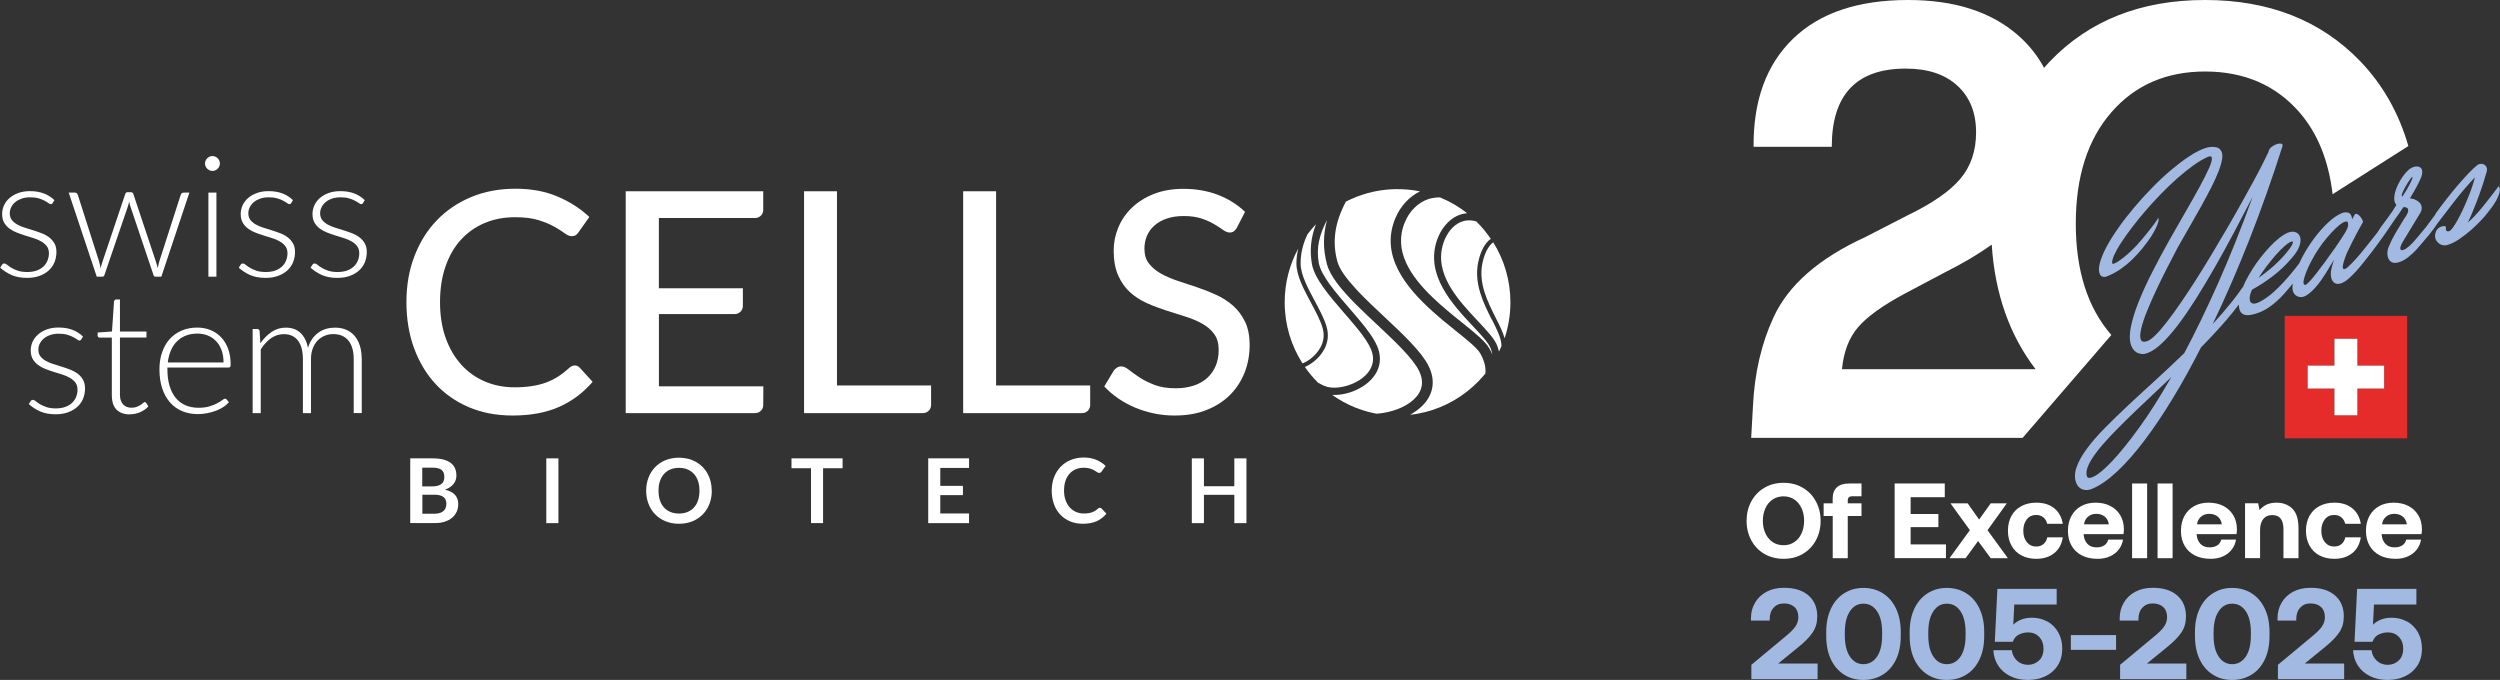 <?xml version="1.0" encoding="UTF-8"?>
<svg id="Livello_2" data-name="Livello 2" xmlns="http://www.w3.org/2000/svg" viewBox="0 0 445.77 121.24">
  <rect x="0" y="0" width="445.77" height="121.24" fill="#333333" stroke="none"/>
  <defs>
    <style>
      .cls-1 {
        fill: #e52c2b;
      }

      .cls-1, .cls-2, .cls-3 {
        stroke-width: 0px;
      }

      .cls-2 {
        fill: #fff;
      }

      .cls-3 {
        fill: #a2b9e1;
      }
    </style>
  </defs>
  <g>
    <g>
      <path class="cls-3" d="M318.38,113.47c.78-.63,1.36-1.2,1.73-1.73.37-.52.55-1.09.55-1.7,0-.78-.24-1.39-.7-1.81-.47-.42-1.09-.63-1.88-.63s-1.36.25-1.83.76-.7,1.19-.7,2.05v.25h-3.34v-.44c0-1.01.24-1.93.73-2.76s1.17-1.48,2.06-1.95c.89-.47,1.92-.7,3.09-.7,1.89,0,3.35.46,4.39,1.38s1.55,2.16,1.55,3.71c0,1.11-.27,2.06-.82,2.87-.54.81-1.38,1.67-2.52,2.59l-3.62,2.95h7.02v2.79h-11.81v-2.56s6.1-5.07,6.1-5.07Z"/>
      <path class="cls-3" d="M325.63,112.67c0-1.58.28-2.96.84-4.15.56-1.18,1.34-2.09,2.35-2.73,1.01-.64,2.15-.96,3.44-.96s2.46.32,3.47.96,1.79,1.55,2.35,2.73.84,2.56.84,4.15v.74c0,1.61-.28,3.01-.84,4.18s-1.34,2.08-2.35,2.7c-1.01.63-2.16.95-3.47.95s-2.46-.31-3.45-.95c-1-.63-1.78-1.53-2.34-2.7s-.84-2.57-.84-4.18v-.74ZM334.69,108.99c-.61-.9-1.41-1.35-2.43-1.35s-1.8.45-2.4,1.35c-.61.9-.91,2.16-.91,3.79v.51c0,1.63.3,2.89.91,3.79.61.9,1.41,1.35,2.4,1.35s1.82-.45,2.43-1.35.91-2.16.91-3.79v-.51c0-1.63-.3-2.89-.91-3.79Z"/>
      <path class="cls-3" d="M340.51,112.67c0-1.58.28-2.96.84-4.15.56-1.18,1.34-2.09,2.35-2.73,1.01-.64,2.15-.96,3.44-.96s2.46.32,3.47.96,1.79,1.55,2.35,2.73.84,2.56.84,4.15v.74c0,1.61-.28,3.01-.84,4.18s-1.34,2.08-2.35,2.7c-1.01.63-2.16.95-3.47.95s-2.46-.31-3.45-.95c-1-.63-1.78-1.53-2.34-2.7s-.84-2.57-.84-4.18v-.74ZM349.57,108.99c-.61-.9-1.41-1.35-2.43-1.35s-1.8.45-2.4,1.35c-.61.9-.91,2.16-.91,3.79v.51c0,1.63.3,2.89.91,3.79.61.9,1.41,1.35,2.4,1.35s1.82-.45,2.43-1.35.91-2.16.91-3.79v-.51c0-1.63-.3-2.89-.91-3.79Z"/>
      <path class="cls-3" d="M365.07,110.81c.82.47,1.47,1.12,1.94,1.96s.7,1.79.7,2.87c0,1.2-.27,2.21-.82,3.05s-1.28,1.47-2.2,1.9-1.95.65-3.09.65c-1.21,0-2.28-.23-3.2-.7-.92-.47-1.64-1.11-2.14-1.91-.51-.8-.78-1.71-.83-2.7h3.29c.09.75.4,1.37.93,1.87.53.49,1.18.74,1.95.74s1.4-.25,1.95-.75c.55-.5.82-1.21.82-2.13,0-.84-.25-1.54-.76-2.08-.51-.55-1.17-.82-2-.82-.55,0-1.09.13-1.61.38s-.89.69-1.11,1.3h-3.2l.46-9.44h10.57v2.79h-7.56l-.18,3.59c.87-.83,1.99-1.24,3.34-1.24,1.01,0,1.93.24,2.75.7v-.03Z"/>
      <path class="cls-3" d="M369.25,115.87v-2.63h8.06v2.63h-8.06Z"/>
      <path class="cls-3" d="M384.13,113.47c.78-.63,1.36-1.2,1.73-1.73.37-.52.55-1.09.55-1.7,0-.78-.24-1.39-.7-1.81-.47-.42-1.09-.63-1.88-.63s-1.36.25-1.83.76-.7,1.19-.7,2.05v.25h-3.34v-.44c0-1.01.24-1.93.73-2.76s1.17-1.48,2.06-1.95c.89-.47,1.92-.7,3.09-.7,1.89,0,3.35.46,4.39,1.38s1.55,2.16,1.55,3.71c0,1.11-.27,2.06-.82,2.87-.54.81-1.38,1.67-2.52,2.59l-3.62,2.95h7.02v2.79h-11.81v-2.56s6.1-5.07,6.1-5.07Z"/>
      <path class="cls-3" d="M391.38,112.67c0-1.58.28-2.96.84-4.15.56-1.18,1.34-2.09,2.35-2.73,1.01-.64,2.15-.96,3.44-.96s2.46.32,3.47.96,1.79,1.55,2.35,2.73.84,2.56.84,4.15v.74c0,1.61-.28,3.01-.84,4.18s-1.34,2.08-2.35,2.7c-1.01.63-2.16.95-3.47.95s-2.46-.31-3.45-.95c-1-.63-1.78-1.53-2.34-2.7s-.84-2.57-.84-4.18v-.74ZM400.44,108.99c-.61-.9-1.41-1.35-2.43-1.35s-1.8.45-2.4,1.35c-.61.9-.91,2.16-.91,3.79v.51c0,1.63.3,2.89.91,3.79.61.9,1.41,1.35,2.4,1.35s1.82-.45,2.43-1.35.91-2.16.91-3.79v-.51c0-1.63-.3-2.89-.91-3.79Z"/>
      <path class="cls-3" d="M412.27,113.47c.78-.63,1.36-1.2,1.73-1.73.37-.52.55-1.09.55-1.7,0-.78-.24-1.39-.7-1.81-.47-.42-1.09-.63-1.88-.63s-1.36.25-1.83.76-.7,1.19-.7,2.05v.25h-3.34v-.44c0-1.01.24-1.93.73-2.76.48-.83,1.17-1.48,2.06-1.95.89-.47,1.92-.7,3.09-.7,1.89,0,3.35.46,4.39,1.38s1.55,2.16,1.55,3.71c0,1.11-.27,2.06-.82,2.87-.54.81-1.38,1.67-2.52,2.59l-3.62,2.95h7.02v2.79h-11.81v-2.56s6.1-5.07,6.1-5.07Z"/>
      <path class="cls-3" d="M429.21,110.81c.82.47,1.47,1.12,1.94,1.96s.7,1.79.7,2.87c0,1.2-.27,2.21-.82,3.05s-1.28,1.47-2.2,1.9-1.95.65-3.09.65c-1.21,0-2.28-.23-3.2-.7-.92-.47-1.64-1.11-2.14-1.91-.51-.8-.78-1.71-.83-2.7h3.29c.09.75.4,1.37.93,1.87.53.49,1.18.74,1.95.74s1.4-.25,1.95-.75c.55-.5.82-1.21.82-2.13,0-.84-.25-1.54-.76-2.08-.51-.55-1.17-.82-2-.82-.55,0-1.09.13-1.61.38s-.89.69-1.11,1.3h-3.2l.46-9.44h10.57v2.79h-7.56l-.18,3.59c.87-.83,1.99-1.24,3.34-1.24,1.01,0,1.93.24,2.75.7v-.03Z"/>
    </g>
    <path class="cls-2" d="M376.46,59.72c-4.22-4.86-6.33-11.47-6.33-19.84s2.11-14.98,6.33-19.84,9.79-7.29,16.73-7.29,12.62,2.43,16.83,7.29c3.24,3.74,5.2,8.62,5.9,14.59l13.51-8.59c-1.69-5.86-4.54-10.91-8.58-15.12C413.84,3.65,404.62,0,393.18,0s-20.66,3.65-27.66,10.94c-.36.38-.71.77-1.05,1.16-1.16-2.18-2.72-4.15-4.72-5.88C354.96,2.07,348.46,0,340.23,0,331.3,0,324.45,2.31,319.7,6.92s-7.09,11.03-7.02,19.25h13.94c0-9.29,4.4-13.94,13.19-13.94,3.93,0,7.01,1.02,9.22,3.06,2.22,2.04,3.32,4.81,3.32,8.31,0,3.29-.93,6.04-2.79,8.26-1.86,2.22-5,4.4-9.43,6.54l-7.51,3.86c-8.29,3.79-13.76,8.58-16.41,14.37-2.14,4.65-3.36,9.9-3.64,15.76l-.32,5.68h48.4l15.81-18.33v-.02ZM331.28,58.38c1.61-1.9,4.41-3.91,8.42-6.06l7.08-3.75c3.19-1.59,5.96-3.24,8.36-4.95.57,8.73,3.17,16.14,7.82,22.21h-34.52c.29-3.07,1.23-5.56,2.84-7.45Z"/>
    <path class="cls-3" d="M445.56,33.15s-.09.13-.36.49c-.26.35-.61.8-1.03,1.35s-.89,1.15-1.41,1.79-1.03,1.23-1.53,1.76c-.41.45-.81.82-1.21,1.12.27-.52.49-.99.66-1.4.54-1.27,1.02-2.5,1.45-3.69.43-1.19.86-2.51,1.27-3.97.07-.29.07-.54-.01-.74-.08-.2-.2-.35-.35-.46-.15-.1-.32-.16-.5-.18-.18-.01-.35,0-.51.06l-.21.08c-.47.36-1.02.87-1.65,1.53s-1.28,1.39-1.97,2.19c-.68.8-1.37,1.64-2.04,2.51-.68.87-1.28,1.68-1.83,2.44-.07.12-.11.21-.17.33-.18.24-.37.49-.57.76-.34.46-.69.93-1.05,1.41-.5.59-1,1.19-1.52,1.82s-1,1.15-1.46,1.56c-.39.33-.71.55-.95.63-.24.09-.42.09-.52,0s-.13-.25-.07-.5c.05-.25.19-.55.41-.92l3.1-5.11c.29-.46.36-.92.21-1.38-.16-.47-.6-.84-1.32-1.13-.08-.02-.18-.05-.3-.06-.12-.02-.26-.04-.41-.08.5-.81.94-1.58,1.31-2.29s.62-1.23.74-1.58c.12-.32.16-.62.15-.89-.02-.27-.09-.48-.23-.63s-.33-.25-.58-.28-.55,0-.89.13c-.26.1-.56.29-.87.59-.32.3-.62.66-.91,1.07s-.56.86-.8,1.35c-.24.49-.43.96-.55,1.42-.13.46-.18.89-.16,1.3s.15.74.38.99l-.54.85v.03c-.33.46-.62.89-.91,1.29-.28.39-.56.77-.84,1.14-.28.36-.54.73-.78,1.1-.08.13-.17.27-.25.4-.25.33-.55.72-.93,1.19-.43.54-.9,1.14-1.42,1.78-.51.64-1.01,1.24-1.5,1.79-.54.6-1.03,1.09-1.45,1.47s-.7.5-.84.35c-.11-.1-.13-.33-.07-.68s.21-.85.45-1.5c.13-.37.32-.8.57-1.3s.51-1.03.79-1.6c.28-.56.58-1.12.88-1.68.3-.56.59-1.07.86-1.54.04-.09,0-.23-.09-.44-.1-.21-.24-.41-.41-.61s-.34-.34-.52-.42c-.18-.09-.32-.05-.43.11l-.47.83c-.05-.62-.25-1-.61-1.15-.36-.14-.75-.13-1.17.03-.79.32-1.61.87-2.46,1.67s-1.67,1.7-2.44,2.73-1.47,2.11-2.09,3.25c-.25.45-.45.89-.65,1.32-.25.33-.51.66-.76.98-.63.8-1.27,1.55-1.92,2.26-.65.71-1.3,1.36-1.97,1.95s-1.37,1.1-2.11,1.52c-.63.37-1.12.52-1.46.47-.35-.05-.55-.27-.6-.66-.05-.23-.03-.5.04-.81s.19-.64.34-1c1.3-.71,2.54-1.52,3.73-2.43,1.19-.9,2.33-1.99,3.42-3.27.69-.79,1.13-1.51,1.34-2.15.2-.64.24-1.16.1-1.57-.14-.41-.4-.69-.78-.83-.38-.15-.81-.13-1.3.04-.49.19-1.02.51-1.58.94s-1.12.95-1.69,1.55c-.56.6-1.12,1.25-1.67,1.95-.55.7-1.06,1.42-1.51,2.14-.45.73-.86,1.44-1.21,2.14-.17.34-.31.66-.44.97-.63.9-1.28,1.78-1.97,2.65-1.09,1.35-2.23,2.69-3.44,4,2.28-4.74,4.46-9.78,6.57-15.13,2.1-5.35,4.07-10.89,5.89-16.64.04-.24-.06-.38-.28-.42-.22-.03-.48,0-.77.1-.29.1-.57.25-.84.45-.27.19-.44.4-.52.62l-.1.3v.03c-.24.5-.59,1.22-1.05,2.13-.46.92-1.02,1.98-1.68,3.19-.65,1.21-1.38,2.53-2.18,3.96-.8,1.44-1.65,2.91-2.53,4.43-.89,1.52-1.8,3.06-2.73,4.61-.93,1.56-1.86,3.05-2.78,4.5-.92,1.44-1.82,2.8-2.7,4.08-.87,1.28-1.7,2.41-2.46,3.39s-1.45,1.78-2.07,2.39-1.13.97-1.53,1.08c-.59.18-.95.05-1.08-.39-.13-.44-.09-1.08.11-1.94.21-.85.54-1.86,1.01-3.02s1-2.39,1.61-3.69c.61-1.29,1.25-2.61,1.93-3.94.68-1.33,1.33-2.58,1.95-3.76.7-1.24,1.42-2.48,2.14-3.74.73-1.25,1.41-2.46,2.06-3.63.65-1.17,1.24-2.28,1.78-3.33.53-1.05.97-2,1.3-2.87.33-.86.55-1.61.64-2.24.09-.63.02-1.12-.21-1.46-.2-.37-.58-.58-1.12-.64s-1.11,0-1.69.2c-.87.29-1.83.79-2.88,1.48-1.05.7-2.13,1.52-3.25,2.46-1.12.95-2.24,2-3.37,3.16s-2.21,2.34-3.23,3.56c-1.02,1.21-1.96,2.42-2.8,3.63-.85,1.2-1.55,2.34-2.11,3.39-.56,1.06-.94,2.01-1.16,2.85-.22.85-.2,1.52.04,2.01.1.19.27.32.5.39s.46.05.71-.06c.84-.32,1.63-.74,2.38-1.25.75-.52,1.46-1.09,2.12-1.73s1.28-1.31,1.85-2.01,1.09-1.42,1.58-2.14c.12-.2.27-.45.44-.76.18-.3.33-.61.48-.93.14-.32.25-.62.33-.91s.09-.54.02-.72c-.19.32-.44.69-.77,1.14-.33.44-.68.9-1.06,1.37-.38.47-.75.92-1.11,1.35-.37.43-.67.78-.91,1.04-.54.57-1.07,1.08-1.57,1.53-.51.46-1.09.91-1.74,1.35-.67.44-1.04.54-1.08.31-.04-.32.07-.8.35-1.42.28-.63.68-1.36,1.23-2.19.54-.83,1.18-1.74,1.93-2.72.74-.98,1.55-1.98,2.42-2.99.87-1.01,1.79-2.01,2.75-3s1.93-1.92,2.9-2.78c.97-.86,1.93-1.63,2.86-2.3s1.81-1.19,2.64-1.56c.14-.05.27-.08.4-.09s.22.05.26.17c.12.33-.03.96-.45,1.9s-.99,2.08-1.73,3.44c-.74,1.36-1.6,2.88-2.57,4.55s-1.96,3.41-2.96,5.19c-1,1.79-1.97,3.59-2.89,5.41-.93,1.82-1.72,3.55-2.38,5.19s-1.13,3.14-1.41,4.49c-.28,1.35-.27,2.47.02,3.35.07.2.19.42.34.66.16.24.36.43.61.59s.55.26.89.3c.34.05.73-.02,1.16-.19.79-.3,1.65-.9,2.58-1.79s1.9-2.01,2.91-3.35,2.05-2.87,3.13-4.58c1.07-1.71,2.17-3.54,3.29-5.5,1.12-1.95,2.24-4,3.38-6.14,1.13-2.14,2.26-4.29,3.39-6.46-2.07,5.71-4.14,10.87-6.2,15.49s-4.06,8.74-5.99,12.37c-1.71,1.65-3.41,3.25-5.11,4.8-1.7,1.54-3.31,3.03-4.84,4.46s-2.93,2.79-4.21,4.09c-1.28,1.29-2.34,2.52-3.2,3.68-.86,1.16-1.47,2.25-1.83,3.27-.37,1.02-.4,1.96-.1,2.8.21.59.59.99,1.13,1.2.54.2,1.14.16,1.8-.13,1.41-.61,2.89-1.65,4.45-3.12s3.16-3.29,4.8-5.46c1.64-2.17,3.32-4.66,5.02-7.46,1.71-2.8,3.4-5.86,5.08-9.16,1.65-1.67,3.18-3.32,4.59-4.96.78-.9,1.49-1.79,2.15-2.68,0,.14,0,.28.02.42.06.46.19.8.39,1.03.21.23.46.37.77.42.31.06.66.05,1.04-.03.38-.07.76-.18,1.13-.31.49-.16.97-.38,1.44-.66s.93-.6,1.37-.95c.44-.35.86-.73,1.27-1.15.41-.41.79-.83,1.15-1.26.26-.32.61-.74,1.03-1.23-.03.28-.06.57-.05.82.04.74.36,1.23.94,1.47.5.21,1.03.14,1.58-.21s1.11-.86,1.68-1.52,1.12-1.42,1.66-2.28,1.05-1.7,1.53-2.52c-.08.26-.16.52-.23.77s-.13.5-.19.73c-.1.37-.14.74-.13,1.12.01.38.08.7.22.98s.33.48.59.6c.25.12.58.12.98,0,.43-.14.88-.41,1.35-.82s.94-.86,1.39-1.37.88-1.01,1.28-1.52c.4-.51.73-.93,1-1.27.17-.22.42-.53.74-.94l.11-.17c.28-.36.53-.7.75-1,.36-.48.68-.93.98-1.36s.6-.86.91-1.31.66-.97,1.07-1.58c.29-.39.55-.76.8-1.12s.51-.74.77-1.14c.44,0,.71.1.79.29.08.19.09.41,0,.65-.08.24-.2.47-.36.7-.16.22-.26.38-.32.47-.56.91-1.07,1.75-1.52,2.52-.45.77-.85,1.56-1.18,2.37-.24.55-.32,1.09-.24,1.62.06.47.26.84.59,1.1s.81.3,1.43.11c.56-.17,1.11-.46,1.66-.9.55-.44,1.02-.86,1.4-1.28.33-.36.66-.75,1.01-1.16.34-.41.7-.82,1.07-1.26v.02c.3-.37.65-.82,1.05-1.35.25-.33.48-.67.69-1,.96-1.25,1.91-2.48,2.83-3.68,1.23-1.61,2.52-3.12,3.85-4.53-.14.58-.33,1.21-.57,1.89-.23.68-.49,1.36-.78,2.04-.28.69-.58,1.35-.88,2-.31.65-.61,1.23-.9,1.75s-.56.95-.81,1.3c-.25.34-.46.55-.63.61-.13.04-.23.06-.32.04l-.21-.13c-.05-.06-.08-.14-.08-.23s0-.17.03-.24c0-.23-.1-.34-.31-.34s-.44.05-.69.14c-.45.23-.73.56-.86,1-.13.43-.13.82,0,1.17.1.27.28.52.56.75.28.24.6.36.96.37.06.03.17.03.32,0,.05,0,.12-.02.22-.05.67-.19,1.38-.53,2.12-1.03s1.44-1.03,2.1-1.61,1.25-1.15,1.78-1.71c.53-.56.92-1.01,1.17-1.35.17-.22.41-.54.73-.95.32-.42.61-.86.87-1.33s.45-.94.57-1.41c.12-.46.05-.87-.19-1.2l.06.05ZM404.21,47.41c.54-.71,1.07-1.37,1.6-1.96.53-.6,1.02-1.1,1.48-1.51.46-.41.82-.67,1.08-.79.32-.13.48-.12.48.03s-.08.36-.23.61c-.15.26-.32.51-.53.77-.21.26-.35.44-.42.53-.31.38-.66.77-1.05,1.17-.39.41-.81.8-1.24,1.19-.43.38-.88.76-1.34,1.11-.45.36-.89.68-1.32.98.45-.71.95-1.42,1.49-2.14h0ZM381.41,76.28c-1.77,2.45-3.33,4.38-4.66,5.8-1.33,1.42-2.41,2.36-3.22,2.8s-1.29.45-1.42.02c-.16-.49-.09-1.09.21-1.8.3-.71.78-1.5,1.44-2.38.65-.88,1.47-1.83,2.44-2.86s2.05-2.12,3.22-3.26,2.41-2.33,3.73-3.56c1.32-1.23,2.65-2.5,4.01-3.8-2.05,3.58-3.97,6.6-5.74,9.04h-.01ZM416.15,44.49c-.49.71-1.01,1.43-1.55,2.17-.54.74-1.06,1.42-1.53,2.03-.48.61-.9,1.12-1.27,1.51-.37.4-.63.6-.77.59-.25,0-.34-.21-.29-.62.05-.42.21-.95.45-1.59.25-.64.58-1.36.99-2.13s.85-1.51,1.33-2.21c.43-.63.9-1.26,1.42-1.87.52-.62,1.02-1.16,1.5-1.62s.91-.81,1.3-1.03c.39-.23.67-.29.85-.17.07.06.11.22.11.46s-.05.5-.16.75l-.29.58c-.15.27-.42.68-.79,1.25s-.8,1.2-1.29,1.91h0ZM429.02,34.01c-.25.42-.46.76-.65,1.04-.1-.04-.14-.14-.1-.32.03-.18.11-.4.23-.65.12-.25.26-.53.42-.81.16-.29.32-.55.48-.8.16-.24.3-.45.43-.62.12-.17.2-.26.23-.27.12-.04.14.06.05.32-.1.25-.24.57-.43.94s-.42.76-.66,1.18h0Z"/>
    <g>
      <path class="cls-2" d="M323.79,96.34c-.56,1.03-1.34,1.84-2.34,2.43s-2.14.87-3.42.87-2.42-.29-3.42-.87-1.78-1.39-2.34-2.43-.84-2.19-.84-3.47.28-2.44.84-3.47,1.34-1.84,2.34-2.43,2.14-.88,3.42-.88,2.42.29,3.42.88,1.78,1.39,2.34,2.43.84,2.19.84,3.47-.28,2.44-.84,3.47ZM314.79,95.11c.31.66.74,1.18,1.29,1.55.56.37,1.2.56,1.94.56s1.36-.19,1.92-.56c.56-.37.99-.89,1.29-1.55.3-.66.46-1.41.46-2.25s-.15-1.59-.46-2.25-.74-1.18-1.29-1.55c-.56-.37-1.2-.56-1.92-.56s-1.38.19-1.94.56c-.56.37-.99.89-1.29,1.55-.3.66-.46,1.41-.46,2.25s.15,1.59.46,2.25Z"/>
      <path class="cls-2" d="M326.78,89.75v-.86c0-.86.25-1.52.74-1.99.5-.46,1.23-.69,2.21-.69h2.19v2.28h-1.65c-.28,0-.48.06-.61.19-.13.13-.19.33-.19.61v.46h2.45v2.26h-2.45v7.52h-2.68v-7.52h-1.62v-2.26h1.62-.01Z"/>
      <path class="cls-2" d="M337.83,86.21h8.94v2.45h-6.09v2.99h4.95v2.34h-4.95v3.08h6.3v2.45h-9.15v-13.32h0Z"/>
      <path class="cls-2" d="M351.25,94.54l-3.46-4.79h3.06l2.04,2.89,2.07-2.89h2.87l-3.44,4.79,3.63,4.99h-3.06l-2.25-3.06-2.23,3.06h-2.87l3.63-4.99h0Z"/>
      <path class="cls-2" d="M366.29,98.62c-.83.68-1.91,1.02-3.22,1.02-1.01,0-1.9-.21-2.66-.62s-1.35-1-1.76-1.76-.62-1.64-.62-2.63.21-1.88.62-2.63,1-1.34,1.77-1.75,1.66-.62,2.67-.62c1.31,0,2.37.33,3.2,1,.82.67,1.33,1.59,1.52,2.77h-2.78c-.11-.48-.34-.87-.68-1.15s-.77-.43-1.28-.43c-.7,0-1.26.26-1.67.78s-.63,1.2-.63,2.03.21,1.52.63,2.04.98.78,1.67.78c.52,0,.96-.15,1.3-.44.35-.29.57-.69.68-1.2h2.76c-.18,1.19-.68,2.13-1.51,2.81h0Z"/>
      <path class="cls-2" d="M369.35,92c.41-.75.99-1.34,1.73-1.75.74-.41,1.6-.62,2.58-.62s1.86.19,2.62.58,1.34.93,1.77,1.64c.43.7.64,1.53.66,2.48,0,.34-.03.65-.08.91h-7.1v.08c.06.71.29,1.27.69,1.67.39.41.93.61,1.62.61.55,0,1-.12,1.36-.35.36-.23.6-.58.71-1.04h2.64c-.1.65-.35,1.23-.74,1.75s-.91.93-1.56,1.23-1.39.45-2.23.45c-1.09,0-2.03-.2-2.82-.61s-1.4-.99-1.83-1.74-.64-1.63-.64-2.64.21-1.9.62-2.65h0ZM376.02,93.49c-.09-.6-.33-1.06-.73-1.38-.4-.32-.9-.49-1.51-.49s-1.07.17-1.47.51c-.4.34-.64.79-.71,1.36h4.43,0Z"/>
      <path class="cls-2" d="M380.17,86.21h2.68v13.32h-2.68v-13.32Z"/>
      <path class="cls-2" d="M384.71,86.21h2.68v13.32h-2.68v-13.32Z"/>
      <path class="cls-2" d="M389.5,92c.41-.75.99-1.34,1.73-1.75.74-.41,1.6-.62,2.58-.62s1.86.19,2.62.58,1.34.93,1.77,1.64c.43.7.64,1.53.66,2.48,0,.34-.03.65-.08.91h-7.1v.08c.06.71.29,1.27.69,1.67.39.41.93.61,1.62.61.55,0,1-.12,1.36-.35.36-.23.6-.58.71-1.04h2.64c-.1.65-.35,1.23-.74,1.75s-.91.93-1.56,1.23-1.39.45-2.23.45c-1.09,0-2.03-.2-2.82-.61s-1.4-.99-1.83-1.74-.64-1.63-.64-2.64.21-1.9.62-2.65h0ZM396.17,93.49c-.09-.6-.33-1.06-.73-1.38-.4-.32-.9-.49-1.51-.49s-1.07.17-1.47.51c-.4.34-.64.79-.71,1.36h4.43,0Z"/>
      <path class="cls-2" d="M408.74,90.7c.74.71,1.1,1.88,1.1,3.52v5.31h-2.68v-5.16c0-1.69-.66-2.53-1.98-2.53-.7,0-1.24.23-1.62.7s-.57,1.13-.57,1.98v5h-2.68v-9.78h2.34l.25,1.22c.34-.42.75-.74,1.24-.98.48-.23,1.08-.35,1.79-.35,1.14,0,2.08.35,2.82,1.07h-.01Z"/>
      <path class="cls-2" d="M419.43,98.62c-.83.68-1.91,1.02-3.22,1.02-1.01,0-1.9-.21-2.66-.62s-1.35-1-1.76-1.76-.62-1.64-.62-2.63.21-1.88.62-2.63,1-1.34,1.77-1.75,1.66-.62,2.67-.62c1.31,0,2.37.33,3.2,1,.82.67,1.33,1.59,1.52,2.77h-2.78c-.11-.48-.34-.87-.68-1.15s-.77-.43-1.28-.43c-.7,0-1.26.26-1.67.78s-.63,1.2-.63,2.03.21,1.52.63,2.04.98.78,1.67.78c.52,0,.96-.15,1.3-.44.35-.29.57-.69.68-1.2h2.76c-.18,1.19-.68,2.13-1.51,2.81h0Z"/>
      <path class="cls-2" d="M422.49,92c.41-.75.99-1.34,1.73-1.75.74-.41,1.6-.62,2.58-.62s1.86.19,2.62.58,1.34.93,1.77,1.64c.43.7.64,1.53.66,2.48,0,.34-.03.65-.08.91h-7.1v.08c.06.71.29,1.27.69,1.67.39.41.93.61,1.62.61.55,0,1-.12,1.36-.35.36-.23.6-.58.71-1.04h2.64c-.1.65-.35,1.23-.74,1.75s-.91.93-1.56,1.23-1.39.45-2.23.45c-1.09,0-2.03-.2-2.82-.61s-1.4-.99-1.83-1.74-.64-1.63-.64-2.64.21-1.9.62-2.65h0ZM429.16,93.49c-.09-.6-.33-1.06-.73-1.38-.4-.32-.9-.49-1.51-.49s-1.07.17-1.47.51c-.4.34-.64.79-.71,1.36h4.43,0Z"/>
    </g>
    <g>
      <path class="cls-1" d="M407.38,56.32v21.84h21.84v-21.84s-21.84,0-21.84,0ZM425.11,69.28h-4.77v4.77h-4.09v-4.77h-4.77v-4.09h4.77v-4.77h4.09v4.77h4.77v4.09Z"/>
      <polygon class="cls-2" points="420.34 60.41 416.25 60.41 416.25 65.19 411.48 65.19 411.48 69.28 416.25 69.28 416.25 74.05 420.34 74.05 420.34 69.28 425.11 69.28 425.11 65.19 420.34 65.19 420.34 60.41"/>
    </g>
  </g>
  <g>
    <g id="Typo">
      <path class="cls-2" d="M220.59,40.55c-.19.31-.38.54-.58.69-.2.15-.46.22-.77.22-.33,0-.71-.15-1.13-.45s-.95-.64-1.58-1.02-1.39-.72-2.27-1.02-1.94-.45-3.17-.45c-1.16,0-2.17.15-3.05.45s-1.6.72-2.19,1.24-1.03,1.14-1.34,1.84c-.3.71-.45,1.47-.45,2.3,0,1.06.27,1.95.81,2.64s1.25,1.3,2.13,1.79,1.88.93,3,1.3,2.27.75,3.44,1.14,2.32.85,3.44,1.36c1.12.52,2.12,1.16,3,1.94s1.59,1.74,2.13,2.86.81,2.51.81,4.15c0,1.75-.3,3.38-.9,4.9-.6,1.52-1.47,2.86-2.6,3.99-1.14,1.14-2.54,2.03-4.2,2.69s-3.55.98-5.66.98c-1.27,0-2.5-.12-3.69-.37s-2.32-.6-3.39-1.05c-1.07-.45-2.06-.99-2.99-1.63-.93-.64-1.76-1.35-2.49-2.13l1.68-2.81c.17-.22.36-.4.59-.55s.49-.22.78-.22c.38,0,.83.2,1.34.61s1.13.85,1.87,1.34c.74.49,1.63.93,2.67,1.34s2.3.61,3.79.61c1.21,0,2.29-.16,3.25-.48.95-.32,1.76-.78,2.41-1.38s1.15-1.32,1.5-2.16c.35-.85.52-1.78.52-2.81,0-1.16-.26-2.1-.8-2.84-.53-.73-1.24-1.35-2.12-1.84-.88-.5-1.88-.92-3-1.27-1.12-.35-2.27-.71-3.44-1.09s-2.32-.81-3.44-1.31-2.12-1.14-3-1.94-1.59-1.8-2.12-3-.8-2.69-.8-4.45c0-1.42.28-2.78.83-4.11s1.35-2.49,2.41-3.51c1.06-1.02,2.36-1.84,3.9-2.45s3.31-.92,5.29-.92c2.22,0,4.27.35,6.13,1.06s3.48,1.72,4.86,3.04l-1.43,2.78h.02Z"/>
      <g>
        <path class="cls-2" d="M77.12,81.73c.76,0,1.4.07,1.94.21.54.15.98.35,1.32.61s.6.59.76.97c.16.38.24.8.24,1.28,0,.27-.04.53-.12.78s-.2.48-.37.69-.38.41-.64.59-.57.32-.92.45c1.59.36,2.38,1.21,2.38,2.57,0,.49-.09.94-.28,1.36-.19.41-.46.77-.81,1.07-.36.3-.79.54-1.32.71s-1.12.25-1.79.25h-4.36v-11.55h3.98-.01ZM75.29,83.39v3.34h1.71c.73,0,1.29-.13,1.67-.4.37-.26.56-.69.56-1.27s-.17-1.03-.51-1.29-.87-.38-1.6-.38c0,0-1.83,0-1.83,0ZM77.47,91.6c.4,0,.73-.05,1.01-.15.27-.09.49-.23.65-.38.16-.16.28-.34.35-.56s.11-.44.11-.68-.04-.48-.12-.68-.2-.37-.37-.51-.39-.25-.66-.32c-.27-.08-.59-.11-.97-.11h-2.16v3.39h2.17,0Z"/>
        <path class="cls-2" d="M99.57,93.28h-2.16v-11.55h2.16v11.55Z"/>
        <path class="cls-2" d="M126.92,87.5c0,.85-.14,1.63-.42,2.35s-.68,1.35-1.19,1.87-1.13.94-1.84,1.23c-.72.29-1.52.44-2.4.44s-1.67-.15-2.39-.44-1.34-.71-1.85-1.23c-.52-.53-.91-1.15-1.19-1.87s-.42-1.51-.42-2.35.14-1.63.42-2.35.68-1.35,1.19-1.87,1.13-.94,1.85-1.23,1.51-.44,2.39-.44c.58,0,1.14.07,1.65.2.52.13.99.33,1.42.57.43.25.82.55,1.16.9.34.36.64.75.87,1.19.24.44.42.91.55,1.42.12.51.19,1.05.19,1.61h0ZM124.72,87.5c0-.64-.08-1.2-.25-1.71s-.41-.93-.73-1.28-.7-.62-1.15-.81-.96-.28-1.52-.28-1.07.09-1.52.28-.83.45-1.15.81-.56.78-.73,1.28-.25,1.07-.25,1.71.08,1.2.25,1.71.41.93.73,1.28.7.62,1.15.8c.45.19.96.28,1.52.28s1.07-.09,1.52-.28.83-.45,1.15-.8.56-.77.73-1.28.25-1.07.25-1.71Z"/>
        <path class="cls-2" d="M150.24,83.49h-3.48v9.78h-2.15v-9.78h-3.48v-1.76h9.11v1.76h0Z"/>
        <path class="cls-2" d="M167.66,83.44v3.2h4.04v1.65h-4.04v3.27h5.13v1.72h-7.28v-11.55h7.28v1.71s-5.13,0-5.13,0Z"/>
        <path class="cls-2" d="M196.12,90.55c.12,0,.22.04.31.13l.85.92c-.47.58-1.05,1.02-1.73,1.33-.68.31-1.51.46-2.46.46-.86,0-1.63-.15-2.31-.44s-1.27-.7-1.75-1.22-.86-1.14-1.11-1.87c-.26-.72-.39-1.51-.39-2.37s.14-1.66.41-2.38.67-1.34,1.17-1.87c.5-.52,1.1-.93,1.8-1.22s1.47-.44,2.32-.44,1.59.14,2.24.41,1.21.64,1.67,1.09l-.72,1c-.04.07-.1.12-.16.17s-.16.07-.28.07c-.08,0-.16-.02-.25-.07-.09-.04-.18-.1-.28-.17s-.22-.14-.35-.22-.29-.15-.46-.22c-.17-.07-.38-.12-.61-.17-.23-.04-.5-.07-.8-.07-.52,0-.99.09-1.42.28s-.8.45-1.11.8c-.31.35-.55.77-.72,1.28s-.25,1.08-.25,1.72.09,1.23.28,1.73.43.93.75,1.28.68.61,1.11.79c.42.19.88.28,1.37.28.29,0,.56-.01.79-.05s.45-.08.65-.15.39-.16.57-.27.36-.24.53-.4c.05-.05.11-.09.17-.12s.12-.04.19-.04h0l-.02.02Z"/>
        <path class="cls-2" d="M222.25,81.73v11.55h-2.16v-5.05h-5.42v5.05h-2.16v-11.55h2.16v4.97h5.42v-4.97h2.16Z"/>
      </g>
      <g>
        <path class="cls-2" d="M9.4,36.19c-.08.14-.2.21-.34.21-.11,0-.25-.06-.42-.19s-.4-.26-.69-.42c-.29-.16-.64-.3-1.06-.42-.42-.13-.93-.19-1.54-.19-.54,0-1.04.08-1.48.23-.45.16-.83.36-1.14.62-.32.26-.56.57-.73.91s-.26.71-.26,1.09c0,.47.12.86.36,1.18.24.31.56.58.94.8s.83.41,1.33.57,1.01.32,1.53.48c.52.16,1.03.34,1.53.53s.95.44,1.33.73.7.65.94,1.07.36.93.36,1.54c0,.65-.12,1.26-.34,1.82-.23.56-.57,1.05-1.02,1.46-.45.41-1,.74-1.65.98-.65.24-1.4.36-2.24.36-1.06,0-1.96-.17-2.73-.5-.76-.34-1.44-.78-2.05-1.32l.33-.51c.05-.08.11-.14.17-.18s.15-.06.26-.06c.13,0,.29.08.48.24s.44.33.74.52c.31.19.7.36,1.15.52.46.16,1.02.24,1.7.24.63,0,1.19-.09,1.67-.26s.88-.41,1.21-.72.57-.66.73-1.06.25-.83.25-1.29c0-.5-.12-.92-.36-1.25s-.56-.61-.95-.84-.83-.43-1.33-.59-1.01-.32-1.53-.48c-.52-.16-1.03-.34-1.53-.53s-.94-.43-1.33-.72-.71-.65-.95-1.06-.36-.94-.36-1.56c0-.53.12-1.05.34-1.54.23-.49.56-.93.99-1.3s.95-.67,1.56-.89,1.3-.33,2.07-.33c.91,0,1.72.13,2.43.39s1.35.66,1.93,1.21l-.3.5h-.01.01Z"/>
        <path class="cls-2" d="M33.77,34.34l-5,14.99h-1.07c-.17,0-.29-.11-.34-.32l-4.1-12.17c-.05-.15-.09-.3-.13-.45s-.08-.3-.11-.45c-.05.3-.13.6-.23.9l-4.16,12.17c-.06.21-.18.32-.36.32h-1.02l-5-14.99h1.09c.14,0,.26.04.34.11s.15.16.18.25l3.78,11.83c.06.23.12.45.17.67s.09.43.12.64c.06-.21.12-.42.18-.64s.13-.44.21-.67l4.01-11.93c.07-.22.21-.33.42-.33h.59c.22,0,.37.11.44.33l3.98,11.93c.07.23.13.45.2.66s.12.42.17.63c.04-.21.08-.42.13-.63s.1-.43.17-.66l3.81-11.83c.04-.11.11-.2.2-.26s.2-.1.32-.1h1.04-.03Z"/>
        <path class="cls-2" d="M39.21,29.17c0,.18-.04.35-.11.5s-.17.29-.29.41-.26.22-.42.29-.33.11-.51.11-.35-.04-.51-.11-.3-.17-.42-.29-.22-.26-.29-.41-.11-.32-.11-.5.04-.36.11-.52c.07-.17.17-.31.29-.43s.26-.21.42-.29c.16-.07.33-.11.51-.11s.35.04.51.11.3.17.42.29.22.26.29.43c.08.17.11.34.11.52ZM38.59,34.34v14.99h-1.43v-14.99s1.43,0,1.43,0Z"/>
        <path class="cls-2" d="M51.94,36.19c-.08.14-.2.21-.34.21-.11,0-.25-.06-.42-.19s-.4-.26-.69-.42-.64-.3-1.06-.42c-.42-.13-.93-.19-1.54-.19-.54,0-1.04.08-1.48.23-.45.16-.83.36-1.14.62s-.56.57-.73.91-.26.71-.26,1.09c0,.47.12.86.36,1.18.24.31.56.58.94.8s.83.41,1.33.57,1.01.32,1.53.48,1.03.34,1.53.53.95.44,1.33.73.7.65.94,1.07.36.93.36,1.54c0,.65-.12,1.26-.34,1.82-.23.56-.57,1.05-1.02,1.46s-1,.74-1.65.98c-.65.24-1.4.36-2.24.36-1.06,0-1.96-.17-2.73-.5s-1.44-.78-2.05-1.32l.33-.51c.05-.08.11-.14.17-.18s.15-.06.26-.06c.13,0,.29.08.48.24s.44.33.74.52c.31.19.7.36,1.15.52.46.16,1.02.24,1.7.24.63,0,1.19-.09,1.67-.26s.88-.41,1.21-.72c.32-.3.57-.66.73-1.06s.25-.83.25-1.29c0-.5-.12-.92-.36-1.25s-.56-.61-.95-.84-.83-.43-1.33-.59-1.01-.32-1.53-.48-1.03-.34-1.53-.53-.94-.43-1.33-.72c-.39-.29-.71-.65-.95-1.06s-.36-.94-.36-1.56c0-.53.12-1.05.34-1.54.23-.49.56-.93.99-1.3s.95-.67,1.56-.89,1.3-.33,2.07-.33c.91,0,1.72.13,2.43.39s1.35.66,1.93,1.21l-.3.5h0,0Z"/>
        <path class="cls-2" d="M64.74,36.19c-.08.14-.2.21-.34.21-.11,0-.25-.06-.42-.19s-.4-.26-.69-.42-.64-.3-1.06-.42c-.42-.13-.93-.19-1.54-.19-.54,0-1.04.08-1.48.23s-.83.36-1.14.62-.56.57-.73.91-.26.71-.26,1.09c0,.47.12.86.36,1.18.24.31.56.58.94.8s.83.41,1.33.57,1.01.32,1.53.48,1.03.34,1.53.53.95.44,1.33.73c.38.29.7.65.94,1.07s.36.93.36,1.54c0,.65-.12,1.26-.34,1.82-.23.56-.57,1.05-1.02,1.46-.45.41-1,.74-1.65.98-.65.24-1.4.36-2.24.36-1.06,0-1.96-.17-2.73-.5-.76-.34-1.44-.78-2.05-1.32l.33-.51c.05-.08.11-.14.17-.18s.15-.06.26-.06c.13,0,.29.08.48.24s.44.33.74.52c.31.19.7.36,1.15.52.46.16,1.02.24,1.7.24.63,0,1.19-.09,1.67-.26s.88-.41,1.21-.72c.32-.3.57-.66.73-1.06s.25-.83.25-1.29c0-.5-.12-.92-.36-1.25s-.56-.61-.95-.84-.83-.43-1.33-.59-1.01-.32-1.53-.48-1.03-.34-1.53-.53-.94-.43-1.33-.72c-.39-.29-.71-.65-.95-1.06s-.36-.94-.36-1.56c0-.53.12-1.05.34-1.54.23-.49.56-.93.99-1.3s.95-.67,1.56-.89,1.3-.33,2.07-.33c.91,0,1.72.13,2.43.39s1.35.66,1.93,1.21l-.3.5h-.01,0Z"/>
        <path class="cls-2" d="M14.5,60.51c-.08.14-.2.21-.34.21-.11,0-.25-.06-.42-.19s-.4-.26-.69-.42-.64-.3-1.06-.42c-.42-.13-.93-.19-1.54-.19-.54,0-1.04.08-1.48.23s-.83.36-1.14.62c-.32.26-.56.57-.73.91s-.26.71-.26,1.09c0,.47.12.86.36,1.18.24.31.56.58.94.8s.83.41,1.33.57c.5.16,1.01.32,1.53.48s1.03.34,1.53.53c.5.2.95.44,1.33.73s.7.65.94,1.07.36.93.36,1.54c0,.65-.12,1.26-.34,1.82-.23.56-.57,1.05-1.02,1.46-.45.41-1,.74-1.65.98-.65.24-1.4.36-2.24.36-1.06,0-1.96-.17-2.73-.5s-1.44-.78-2.05-1.32l.33-.51c.05-.08.11-.14.17-.18.07-.04.15-.06.26-.06.13,0,.29.08.48.24.19.16.44.33.74.52.31.19.7.36,1.15.52.46.16,1.02.24,1.7.24.63,0,1.19-.09,1.67-.26.48-.18.88-.41,1.21-.72s.57-.66.73-1.06.25-.83.25-1.29c0-.5-.12-.92-.36-1.25s-.56-.61-.95-.84c-.39-.23-.83-.43-1.33-.59s-1.01-.32-1.53-.48-1.03-.34-1.53-.53-.94-.43-1.33-.72-.71-.65-.95-1.06-.36-.94-.36-1.56c0-.53.12-1.05.34-1.54.23-.49.56-.93.99-1.3s.95-.67,1.56-.89,1.3-.33,2.07-.33c.91,0,1.72.13,2.43.39s1.35.66,1.93,1.21l-.3.5h-.01.01Z"/>
        <path class="cls-2" d="M23.16,73.89c-1.01,0-1.8-.28-2.37-.84-.57-.56-.85-1.43-.85-2.61v-10.24h-2.15c-.11,0-.2-.03-.27-.09s-.11-.15-.11-.26v-.56l2.56-.18.36-5.36c.02-.09.06-.17.12-.24.06-.07.15-.11.26-.11h.68v5.72h4.73v1.07h-4.73v10.17c0,.41.05.77.16,1.06.11.3.25.54.44.73s.4.33.66.42c.25.09.52.13.81.13.36,0,.67-.05.93-.16s.49-.22.68-.34c.19-.13.34-.24.47-.35.12-.11.21-.16.29-.16s.16.05.24.15l.39.63c-.38.42-.87.76-1.45,1.02-.59.26-1.2.38-1.83.38h0l-.02.02Z"/>
        <path class="cls-2" d="M29.85,65.56v.29c0,1.13.13,2.11.39,2.97.26.85.63,1.57,1.11,2.15.48.58,1.06,1.01,1.75,1.3.68.29,1.44.44,2.29.44.76,0,1.4-.08,1.96-.25.55-.17,1.02-.35,1.39-.56.38-.21.68-.39.9-.56s.38-.25.48-.25c.13,0,.23.05.3.15l.39.48c-.24.3-.56.58-.96.84-.4.26-.84.48-1.32.67-.49.19-1.01.33-1.57.44s-1.12.17-1.68.17c-1.02,0-1.96-.18-2.8-.53s-1.57-.87-2.17-1.56-1.07-1.52-1.39-2.51c-.33-.99-.49-2.12-.49-3.4,0-1.07.15-2.07.46-2.98.3-.91.75-1.69,1.32-2.35.58-.66,1.29-1.17,2.12-1.54s1.79-.56,2.85-.56c.84,0,1.63.15,2.35.44.72.29,1.35.72,1.88,1.27s.95,1.24,1.26,2.05c.3.81.46,1.75.46,2.8,0,.22-.03.37-.09.45s-.16.12-.3.12h-10.91l.02.02ZM39.86,64.64c0-.8-.11-1.52-.34-2.16s-.54-1.18-.96-1.62c-.41-.44-.9-.78-1.47-1.02s-1.19-.36-1.88-.36c-.77,0-1.47.12-2.08.36s-1.14.59-1.59,1.04-.81.99-1.08,1.63-.45,1.34-.54,2.12h9.94Z"/>
        <path class="cls-2" d="M45.05,73.65v-14.99h.8c.25,0,.4.13.44.38l.13,2.17c.58-.83,1.25-1.51,2-2.02.75-.51,1.6-.77,2.54-.77,1.1,0,1.97.32,2.63.95s1.1,1.51,1.33,2.64c.18-.61.44-1.14.76-1.6.33-.45.7-.83,1.12-1.12.42-.3.88-.52,1.38-.66s1.01-.21,1.53-.21c.74,0,1.41.12,2,.37s1.1.61,1.51,1.09.73,1.07.95,1.78c.22.7.33,1.51.33,2.41v9.58h-1.43v-9.58c0-1.47-.32-2.58-.95-3.35-.63-.77-1.54-1.15-2.71-1.15-.52,0-1.02.09-1.5.29s-.9.48-1.27.85c-.37.38-.66.85-.87,1.41-.22.56-.32,1.22-.32,1.96v9.58h-1.44v-9.58c0-1.46-.29-2.57-.87-3.34s-1.42-1.16-2.54-1.16c-.81,0-1.57.24-2.26.72s-1.31,1.15-1.85,2v11.36h-1.44Z"/>
      </g>
      <path class="cls-2" d="M194.39,68.73h-16.78v-34.63h-5.87v39.56h21.22c.79,0,1.43-.64,1.43-1.43v-.03h0v-3.46h0Z"/>
      <path class="cls-2" d="M102.51,65.17c.33,0,.61.13.85.38l2.31,2.53c-1.62,1.91-3.59,3.39-5.91,4.44-2.32,1.05-5.12,1.57-8.39,1.57-2.86,0-5.46-.5-7.78-1.49s-4.31-2.38-5.95-4.16-2.91-3.91-3.82-6.39c-.9-2.48-1.35-5.21-1.35-8.18s.47-5.7,1.42-8.18,2.27-4.61,3.98-6.39,3.75-3.17,6.13-4.16,5.01-1.49,7.89-1.49,5.31.46,7.49,1.38c2.19.92,4.09,2.14,5.7,3.66l-1.93,2.73c-.13.2-.29.37-.48.5s-.45.19-.76.19c-.35,0-.76-.17-1.23-.52s-1.09-.74-1.84-1.17c-.76-.43-1.7-.82-2.82-1.17s-2.52-.52-4.19-.52c-1.96,0-3.76.34-5.4,1.03s-3.04,1.68-4.23,2.97-2.1,2.88-2.76,4.77c-.65,1.88-.98,4.01-.98,6.38s.34,4.54,1.02,6.42,1.62,3.46,2.81,4.77c1.19,1.3,2.6,2.29,4.21,2.97s3.36,1.02,5.23,1.02c1.14,0,2.16-.07,3.07-.21s1.75-.34,2.51-.62,1.48-.63,2.16-1.06,1.35-.95,2.01-1.56c.15-.13.3-.24.47-.32.16-.08.34-.12.52-.12h.04Z"/>
      <path class="cls-2" d="M136.14,68.89h-18.65v-12.89h13.54c.79,0,1.43-.65,1.43-1.44v-.04h0v-3.12h-14.98v-12.53h17.21c.77-.02,1.39-.64,1.4-1.41h0v-3.36h-24.52v39.56h23.09c.79,0,1.43-.64,1.43-1.42h0l.02-3.34h.03Z"/>
      <path class="cls-2" d="M166.02,68.73h-16.78v-34.63h-5.87v39.56h21.22c.79,0,1.43-.64,1.43-1.43v-.03h0v-3.46h0Z"/>
    </g>
    <g id="Picto">
      <g>
        <path class="cls-2" d="M264.33,46.93c-.74,3.56.91,6.84,2.36,9.72.69,1.37,1.29,2.55,1.59,3.67.67-2.01,1.04-4.17,1.04-6.41,0-3.93-1.12-7.59-3.06-10.7-.82.54-1.56,1.92-1.93,3.72h0Z"/>
        <path class="cls-2" d="M235.43,61.98c.62-1.12.75-2.31.39-3.53-.39-1.35-1.2-2.85-2.05-4.45-1.29-2.39-2.61-4.86-2.61-7.03,0-.92.13-1.78.32-2.64-1.54,2.85-2.41,6.11-2.41,9.58,0,4.01,1.17,7.74,3.17,10.88.9-.31,2.37-1.32,3.19-2.82h0Z"/>
        <path class="cls-2" d="M265.99,56.98c-1.43-2.84-3.21-6.38-2.42-10.2.42-2.03,1.25-3.52,2.25-4.19-.76-1.12-1.62-2.16-2.58-3.1-1.02-.31-1.99-.26-2.89.15-1.29.58-2.36,1.9-2.95,3.61-1.88,5.47,2.57,10.22,6.15,14.03,1.68,1.79,3.01,3.21,3.45,4.46.12.34.2.63.28.95.15-.32.3-.64.44-.97,0-.13,0-.19-.01-.33-.1-1.24-.84-2.72-1.7-4.43h0l-.02.02Z"/>
        <g>
          <path class="cls-2" d="M233.03,41.88s.04-.05.06-.08c-.02.03-.04.05-.06.08Z"/>
          <path class="cls-2" d="M265.82,62.18c-.35-1-1.66-2.39-3.17-4-3.62-3.86-8.56-9.13-6.43-15.34.7-2.04,2.03-3.63,3.63-4.37.56-.25,1.15-.4,1.76-.45-1.47-1.15-3.09-2.11-4.85-2.82-.44,0-.88.02-1.31.11-.28.05-.55.12-.82.21-1.78.61-3.29,2.09-4.12,4.07-2.14,5.07.96,9.62,4.94,13.44,1.72,1.65,3.6,3.17,5.3,4.53,2.29,1.84,4.09,3.3,4.79,4.54.21.38.41.76.57,1.14-.07-.34-.16-.69-.29-1.06h0Z"/>
          <path class="cls-2" d="M244.46,62.27c-.4-.95-1.14-2.05-2.04-3.2-.22-.28-.44-.56-.68-.84-.65-.79-1.35-1.6-2.04-2.39-2.62-3.03-5.33-6.16-5.78-8.79-.42-2.43-.18-4.71.73-7.07-.53.56-1.03,1.15-1.5,1.77-.82,1.7-1.24,3.38-1.24,5.23,0,1.97,1.28,4.37,2.52,6.68.87,1.63,1.7,3.17,2.11,4.59s.26,2.8-.45,4.09c-.9,1.64-2.43,2.69-3.42,3.09.7,1.01,1.48,1.95,2.35,2.81.35.19.69.38,1.09.56,1.47.64,3.78.31,5.63-.65.23-.12.46-.25.68-.39.39-.25.74-.53,1.06-.83.94-.93,1.88-2.49.98-4.65h0Z"/>
          <path class="cls-2" d="M232.55,65.26s-.05-.07-.07-.11c.02.04.05.07.07.11Z"/>
          <path class="cls-2" d="M253.01,66.1c-1.1-2.24-4.33-5.27-7.45-8.2-1.08-1.02-2.18-2.04-3.21-3.06-.23-.23-.45-.45-.68-.67-2.46-2.48-4.48-4.9-5.05-7.02-.73-2.66-.73-5.25,0-7.92-1.37,2.6-1.94,4.94-1.48,7.6.39,2.28,2.98,5.27,5.48,8.17.36.41.71.82,1.06,1.23.23.27.45.53.68.8,1.42,1.7,2.62,3.3,3.23,4.76.91,2.2.46,4.35-1.27,6.06-.56.56-1.23,1.03-1.96,1.42-.22.12-.45.23-.68.33-1.34.59-2.81.88-4.15.81,1.28.91,2.67,1.67,4.15,2.27.22.09.45.17.68.25,1,.36,2.03.64,3.1.84,2.54-.19,5.09-1.09,6.66-2.57,1.54-1.45,1.84-3.16.9-5.09h0Z"/>
          <path class="cls-2" d="M264.59,66.9s-.04.05-.06.07c.02-.02.04-.05.06-.07Z"/>
          <path class="cls-2" d="M263.93,63c-.52-.94-2.37-2.42-4.34-4-1.29-1.03-2.72-2.19-4.13-3.46-4.86-4.36-9.44-10.04-6.64-16.67.9-2.14,2.49-3.83,4.38-4.75-.05,0-.11-.02-.17-.03-.11-.02-.21-.04-.32-.06h0c-1.14-.2-2.33-.3-3.52-.3h-.51c-2.19.06-4.3.46-6.26,1.17-.23.08-.45.17-.68.25-.26.11-.53.22-.79.34-.02,0-.04.02-.07.03-.13.06-.25.12-.38.18-.04.02-.07.04-.11.05-.1.05-.2.1-.3.15-.03,0-.06.03-.08.04,0,0-.02,0-.03.02-1.99,3.74-2.48,7.16-1.51,10.68.38,1.4,1.63,3.06,3.27,4.85.22.24.44.48.68.72,1.36,1.42,2.93,2.89,4.48,4.34,3.39,3.18,6.59,6.19,7.84,8.73,1.3,2.65.85,5.22-1.29,7.23-.58.55-1.27,1.03-2.01,1.44.05,0,.09-.01.14-.01.1-.01.2-.03.3-.04.05,0,.1-.01.16-.02.12-.02.25-.04.37-.05.03,0,.05-.01.08-.01.15-.03.29-.05.44-.08h0c.87-.16,1.71-.38,2.54-.65,3.56-1.17,6.69-3.32,9.07-6.11.02-.02.04-.05.06-.07.07-.09.15-.17.21-.26.02-.03.04-.05.06-.07v-.03c.09-1.14-.23-2.28-.93-3.55h0Z"/>
        </g>
      </g>
    </g>
  </g>
</svg>